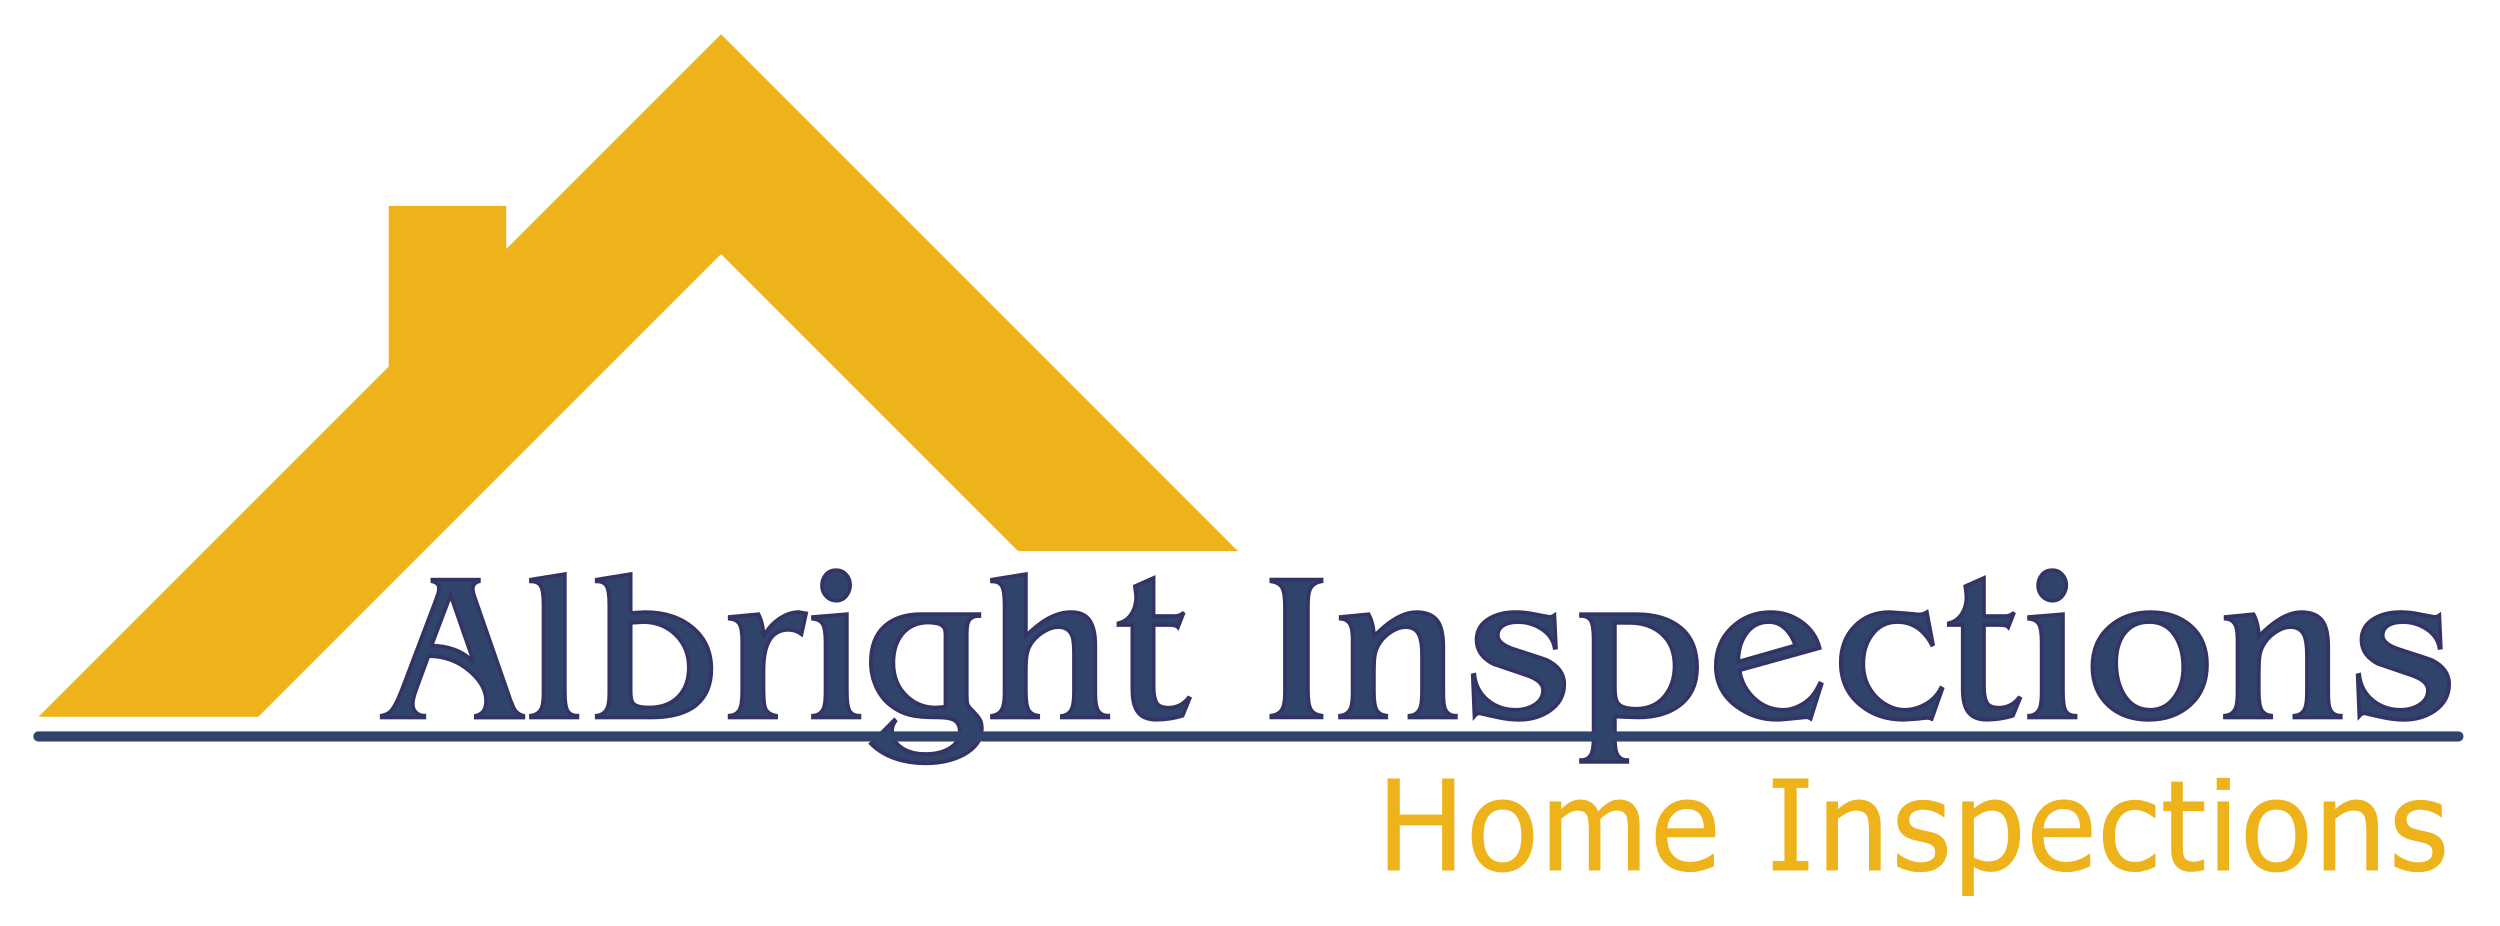 <?xml version="1.0" encoding="utf-8"?>
<!-- Generator: Adobe Illustrator 24.0.1, SVG Export Plug-In . SVG Version: 6.00 Build 0)  -->
<svg version="1.1" id="Layer_1" xmlns="http://www.w3.org/2000/svg" xmlns:xlink="http://www.w3.org/1999/xlink" x="0px" y="0px"
	 viewBox="0 0 691.53 256.19" style="enable-background:new 0 0 691.53 256.19;" xml:space="preserve">
<style type="text/css">
	.st0{fill:#30436B;stroke:#333366;}
	.st1{fill:#30436B;}
	.st2{fill:#EEB31B;}
</style>
<g>
	<g>
		<path class="st0" d="M115.15,190.71c-0.32,0.89-0.55,1.64-0.71,2.26c-0.16,0.62-0.24,1.23-0.24,1.85c0,0.93,0.31,1.68,0.93,2.26
			c0.62,0.58,1.37,0.87,2.26,0.87v0.52h-11.83v-0.52c0.7-0.15,1.27-0.36,1.71-0.61c0.44-0.25,0.89-0.69,1.33-1.3
			c0.44-0.62,0.92-1.47,1.42-2.55c0.35-0.77,0.73-1.7,1.16-2.78l9.34-24.65c0.31-0.85,0.53-1.49,0.67-1.91
			c0.14-0.43,0.2-0.91,0.2-1.45c0-0.5-0.17-0.91-0.49-1.22c-0.33-0.31-0.76-0.52-1.31-0.64v-0.52h12.88v0.52
			c-1.12,0.31-1.68,1.01-1.68,2.09c0,0.31,0.05,0.66,0.15,1.04c0.1,0.39,0.22,0.79,0.38,1.22l9.92,28.54
			c0.27,0.7,0.56,1.39,0.87,2.09c0.58,1.12,1.47,1.84,2.67,2.15v0.52H131.6v-0.52c1-0.23,1.73-0.7,2.17-1.39
			c0.44-0.7,0.67-1.59,0.67-2.67c0-2.86-1.49-5.58-4.46-8.17c-3.24-2.82-7.06-4.23-11.46-4.23L115.15,190.71z M124.63,164.69
			l-5.26,13.88c2.28,0,4.42,0.38,6.43,1.13c2.01,0.75,3.76,1.92,5.27,3.51L124.63,164.69z"/>
		<path class="st0" d="M156.25,158.78v32.55c0,2.71,0.27,4.49,0.81,5.34c0.54,0.85,1.43,1.28,2.67,1.28v0.52h-12.88v-0.52
			c1.51-0.19,2.51-0.97,3.02-2.32c0.31-0.85,0.46-2.28,0.46-4.29v-23.91c0-2.78-0.27-4.58-0.81-5.39c-0.54-0.81-1.43-1.22-2.67-1.22
			v-0.52L156.25,158.78z"/>
		<path class="st0" d="M174.46,158.78v10.75l3.94-0.23c5.45,0,9.88,1.44,13.28,4.32c3.4,2.88,5.1,6.68,5.1,11.4
			c0,4.37-1.38,7.71-4.15,10.01c-2.76,2.3-6.95,3.45-12.56,3.45h-15.02v-0.52c1.51-0.19,2.51-0.99,3.02-2.38
			c0.31-0.85,0.46-2.26,0.46-4.24v-23.91c0-2.78-0.27-4.58-0.81-5.39c-0.54-0.81-1.43-1.22-2.67-1.22v-0.52L174.46,158.78z
			 M174.46,191.34c0,1.66,0.27,2.77,0.81,3.31c0.7,0.7,2.13,1.04,4.29,1.04c3.4,0,6.08-0.99,8.03-2.99
			c1.95-1.99,2.93-4.69,2.93-8.09c0-3.6-1.21-6.58-3.62-8.96c-2.42-2.38-5.44-3.57-9.08-3.57l-3.36,0.23V191.34z"/>
		<path class="st0" d="M205.31,177.76c0-2.59-0.27-4.31-0.81-5.16c-0.54-0.85-1.43-1.33-2.67-1.45v-0.52l8-0.75
			c0.93,1.89,1.39,4.02,1.39,6.38c0.77-1.89,2.11-3.53,4-4.9c1.89-1.37,3.83-2.06,5.8-2.06l1.97,0.35l-1.28,5.8
			c-0.54-0.39-1.11-0.69-1.71-0.9c-0.6-0.21-1.23-0.32-1.89-0.32c-2.59,0-4.45,1.18-5.57,3.54c-0.89,1.86-1.33,4.45-1.33,7.77v4.64
			c0,2.82,0.14,4.64,0.41,5.45c0.42,1.28,1.45,2.05,3.07,2.32v0.52h-12.88v-0.52c1.2-0.12,2.08-0.61,2.64-1.48
			c0.56-0.87,0.84-2.58,0.84-5.13V177.76z"/>
		<path class="st0" d="M234.26,169.88v21.46c0,2.71,0.27,4.49,0.81,5.34c0.54,0.85,1.43,1.28,2.67,1.28v0.52h-12.88v-0.52
			c1.51-0.12,2.51-0.87,3.02-2.26c0.31-0.85,0.46-2.3,0.46-4.35v-13.57c0-2.59-0.27-4.31-0.81-5.16c-0.54-0.85-1.43-1.33-2.67-1.45
			v-0.52L234.26,169.88z M227.35,161.99c0-1.2,0.36-2.21,1.07-3.04c0.71-0.83,1.67-1.25,2.87-1.25c1.12,0,2.05,0.4,2.78,1.22
			c0.73,0.81,1.1,1.78,1.1,2.9s-0.36,2.13-1.07,3.02c-0.72,0.89-1.63,1.33-2.75,1.33c-1.12,0-2.07-0.41-2.84-1.22
			C227.74,164.13,227.35,163.15,227.35,161.99z"/>
		<path class="st0" d="M270.91,169.88v0.52c-1.12,0-1.98,0.3-2.58,0.9c-0.6,0.6-0.9,1.88-0.9,3.86v1.86v15.25
			c0,1.24,0.08,2.08,0.23,2.52c0.15,0.45,0.65,1.07,1.48,1.88c0.83,0.81,1.45,1.56,1.86,2.23c0.41,0.68,0.61,1.55,0.61,2.64
			c0,2.94-1.61,5.32-4.81,7.13c-2.98,1.66-6.57,2.49-10.79,2.49c-2.94,0-5.65-0.41-8.12-1.22c-2.82-0.93-5.16-2.34-7.02-4.23
			l6.5-6.55l0.29,0.35c-0.29,0.43-0.51,0.83-0.65,1.22c-0.15,0.39-0.22,0.83-0.22,1.33c0,1.93,0.85,3.5,2.56,4.7
			c1.71,1.2,3.94,1.8,6.69,1.8c2.75,0,5.01-0.57,6.78-1.71c1.76-1.14,2.65-2.6,2.65-4.38c0-1.7-0.64-2.84-1.92-3.42
			c-0.86-0.39-2.25-0.58-4.2-0.58c-3.5,0-6.1-0.23-7.81-0.7c-1.71-0.46-3.24-1.18-4.6-2.15c-1.94-1.35-3.44-3.13-4.49-5.34
			c-1.05-2.21-1.57-4.56-1.57-7.08c0-4.37,1.23-7.69,3.7-9.95c2.47-2.26,5.89-3.39,10.28-3.39H270.91z M261.52,176.89v-1.04
			c0-0.7-0.05-1.24-0.15-1.62c-0.1-0.39-0.32-0.75-0.67-1.1c-0.51-0.39-1.16-0.64-1.96-0.75c-0.8-0.12-1.43-0.17-1.9-0.17
			c-3.12,0-5.55,1.1-7.31,3.3c-1.6,2.01-2.4,4.62-2.4,7.83c0,3.79,1.25,6.87,3.74,9.22c2.22,2.09,4.85,3.13,7.89,3.13l2.75-0.17
			V176.89z"/>
		<path class="st0" d="M283.79,158.78v17.07c2.05-2.01,3.92-3.52,5.63-4.52c2.28-1.35,4.56-2.03,6.84-2.03
			c2.4,0,4.12,0.75,5.16,2.26c1.04,1.5,1.57,3.78,1.57,6.83v12.91c0,2.16,0.15,3.67,0.46,4.51c0.5,1.43,1.55,2.14,3.13,2.14v0.52
			h-12.88v-0.46c1.47-0.19,2.44-0.99,2.9-2.38c0.31-0.93,0.46-2.38,0.46-4.35v-10.32c0-2.36-0.15-3.98-0.46-4.87
			c-0.62-1.74-1.89-2.61-3.83-2.61c-1.2,0-2.46,0.38-3.77,1.13c-1.32,0.75-2.4,1.67-3.25,2.75c-0.85,1.08-1.39,2.21-1.62,3.38
			c-0.23,1.18-0.35,2.67-0.35,4.48v6.02c0,2.62,0.27,4.36,0.81,5.21c0.54,0.85,1.41,1.35,2.61,1.51v0.52h-12.82v-0.52
			c1.51-0.19,2.51-0.99,3.02-2.38c0.31-0.85,0.46-2.28,0.46-4.29v-23.85c0-2.78-0.27-4.58-0.81-5.39c-0.54-0.81-1.43-1.22-2.67-1.22
			v-0.52L283.79,158.78z"/>
		<path class="st0" d="M313.19,172.89h-3.83v-0.52c1.55-0.38,2.75-1.25,3.6-2.58c0.85-1.34,1.28-2.89,1.28-4.68
			c0-0.46-0.05-0.98-0.15-1.54c-0.1-0.56-0.17-1.04-0.2-1.42l5.22-2.32v10.57h4.64c0.46,0,0.95,0,1.45,0
			c0.85-0.08,1.6-0.41,2.26-0.99l-1.62,4.12c-0.23-0.27-0.6-0.45-1.1-0.52c-0.5-0.08-0.97-0.12-1.39-0.12h-4.23v16.98
			c0,2.05,0.27,3.55,0.81,4.48c0.54,0.93,1.64,1.39,3.31,1.39c2.2,0,4.04-0.91,5.51-2.73l0.35,0.18l-1.97,4.8
			c-1.04,0.35-2.22,0.62-3.54,0.82c-1.32,0.19-2.55,0.29-3.71,0.29c-2.55,0-4.35-0.81-5.39-2.44c-0.85-1.32-1.28-3.33-1.28-6.05
			V172.89z"/>
		<path class="st0" d="M361.8,190.87c0,2.75,0.29,4.56,0.87,5.45c0.58,0.89,1.55,1.43,2.9,1.62v0.52h-13.92v-0.52
			c1.62-0.19,2.71-0.97,3.25-2.32c0.35-0.89,0.52-2.34,0.52-4.35V167.9c0-2.74-0.29-4.56-0.87-5.45c-0.58-0.89-1.55-1.43-2.9-1.62
			v-0.52h13.92v0.52c-1.62,0.27-2.71,1.06-3.25,2.38c-0.35,0.89-0.52,2.34-0.52,4.35V190.87z"/>
		<path class="st0" d="M374.15,177.71c0-2.05-0.14-3.48-0.41-4.29c-0.46-1.39-1.43-2.15-2.9-2.26v-0.52l7.77-0.75
			c0.46,0.85,0.82,1.82,1.07,2.9c0.25,1.08,0.38,2.14,0.38,3.19c1.86-1.93,3.63-3.44,5.33-4.52c2.24-1.43,4.39-2.15,6.44-2.15
			c2.86,0,4.87,0.91,6.03,2.72c0.93,1.47,1.39,3.79,1.39,6.96v12.3c0,2.2,0.13,3.71,0.41,4.52c0.5,1.43,1.53,2.15,3.07,2.15v0.52
			h-12.88v-0.52c1.51-0.12,2.51-0.87,3.02-2.26c0.31-0.85,0.46-2.32,0.46-4.41v-10.04c0-2.55-0.27-4.41-0.81-5.57
			c-0.7-1.47-1.93-2.2-3.71-2.2c-1.24,0-2.51,0.41-3.83,1.24c-1.32,0.83-2.37,1.81-3.16,2.95c-0.79,1.14-1.29,2.29-1.48,3.44
			c-0.19,1.16-0.29,2.64-0.29,4.46v5.67c0,2.59,0.27,4.31,0.81,5.18c0.54,0.87,1.41,1.38,2.61,1.53v0.52h-12.82v-0.52
			c1.51-0.15,2.51-0.91,3.02-2.26c0.31-0.85,0.46-2.3,0.46-4.35V177.71z"/>
		<path class="st0" d="M430.41,179.16l-0.41,0.06c-0.39-2.17-1.58-3.89-3.57-5.19c-1.99-1.29-4.15-1.94-6.47-1.94
			c-1.93,0-3.4,0.39-4.41,1.16c-0.81,0.62-1.22,1.45-1.22,2.5c0,1.59,1.59,2.89,4.76,3.89c5.64,1.82,8.58,2.79,8.81,2.91
			c3.21,1.59,4.81,3.82,4.81,6.69c0,3.1-1.35,5.58-4.06,7.44c-2.4,1.63-5.22,2.44-8.47,2.44c-1.74,0-3.54-0.19-5.39-0.57
			c-1.86-0.38-3.69-0.79-5.51-1.23c-0.31,0-0.57,0.07-0.78,0.2c-0.21,0.13-0.44,0.34-0.67,0.61l-0.46-11.37l0.46-0.12
			c0.35,2.92,1.59,5.26,3.74,7.03c2.15,1.77,4.71,2.65,7.69,2.65c1.89,0,3.56-0.43,4.99-1.28c1.7-1.01,2.55-2.38,2.55-4.13
			c0-1.74-1.59-3.14-4.76-4.18c-5.84-1.94-8.78-2.93-8.82-2.96c-3.21-1.59-4.81-3.86-4.81-6.8c0-2.6,1.22-4.59,3.65-5.99
			c1.97-1.12,4.37-1.69,7.19-1.69c1.47,0,3,0.14,4.58,0.44c1.58,0.29,3.17,0.59,4.76,0.9c0.5,0,0.96-0.15,1.39-0.46L430.41,179.16z"
			/>
		<path class="st0" d="M452.68,169.88c5.18,0,9.27,1.25,12.27,3.74c3,2.49,4.5,6.14,4.5,10.93c0,4.64-1.61,8.18-4.83,10.61
			c-2.91,2.21-6.76,3.31-11.57,3.31l-6.34-0.23v5.3c0,2.18,0.13,3.67,0.41,4.49c0.5,1.48,1.51,2.21,3.02,2.21v0.52h-12.82v-0.52
			c1.51,0,2.51-0.72,3.02-2.15c0.31-0.89,0.46-2.38,0.46-4.47v-26.6c0-2.71-0.27-4.49-0.81-5.34c-0.54-0.85-1.43-1.28-2.67-1.28
			v-0.52H452.68z M446.71,172.31v17.98c0,2.13,0.31,3.56,0.93,4.29c0.81,0.97,2.46,1.45,4.93,1.45c3.29,0,5.88-1.13,7.77-3.39
			c1.89-2.26,2.84-5.07,2.84-8.44c0-3.71-1.15-6.62-3.45-8.73c-2.3-2.11-5.31-3.16-9.02-3.16H446.71z"/>
		<path class="st0" d="M481.22,185.42c0.46,3.07,1.84,5.66,4.12,7.76c2.28,2.1,4.93,3.15,7.95,3.15c1.2,0,2.43-0.26,3.68-0.79
			c1.26-0.53,2.37-1.22,3.33-2.08c0.62-0.54,1.2-1.23,1.74-2.04c0.39-0.59,0.83-1.38,1.33-2.4l0.52,0.23l-3.02,9.57
			c-0.43-0.27-0.87-0.41-1.34-0.41c-0.5,0.08-0.87,0.12-1.1,0.12l-6.09,0.58c-0.46,0-0.81,0-1.04,0c-3.91,0-7.48-1.16-10.73-3.48
			c-3.98-2.82-5.97-6.63-5.97-11.43c0-4.29,1.47-7.85,4.41-10.67c2.94-2.82,6.55-4.23,10.85-4.23c3.17,0,6.02,0.91,8.55,2.72
			c2.53,1.82,4.19,4.23,4.96,7.25L481.22,185.42z M496.58,178.51c-0.62-1.81-1.49-3.28-2.61-4.4c-1.35-1.35-2.9-2.03-4.64-2.03
			c-2.74,0-4.89,1.16-6.44,3.48c-1.35,2.01-2.03,4.49-2.03,7.43L496.58,178.51z"/>
		<path class="st0" d="M534.34,198.88c-0.46-0.2-0.87-0.29-1.22-0.29l-1.04,0.07l-1.68,0.2l-3.83,0.26c-4.83,0-8.89-1.4-12.18-4.19
			c-3.48-2.94-5.22-6.84-5.22-11.68c0-4.03,1.26-7.36,3.77-10c2.51-2.63,5.78-3.95,9.8-3.95l4.12,0.29l3.71,0.35
			c0.5,0,0.93-0.04,1.28-0.12c0.35-0.08,0.73-0.25,1.16-0.52l1.68,8.93l-0.35,0.17c-1.01-1.97-2.31-3.52-3.91-4.64
			c-1.61-1.12-3.47-1.68-5.6-1.68c-2.94,0-5.28,1.2-7.02,3.61c-1.59,2.17-2.38,4.83-2.38,7.96c0,1.63,0.24,3.14,0.73,4.54
			c0.48,1.39,1.25,2.71,2.29,3.95c1.04,1.24,2.31,2.25,3.8,3.02c1.49,0.78,3.01,1.16,4.55,1.16c2.05,0,4-0.54,5.86-1.61
			c1.86-1.07,3.27-2.55,4.23-4.42l0.41,0.23L534.34,198.88z"/>
		<path class="st0" d="M542.87,172.89h-3.83v-0.52c1.55-0.38,2.75-1.25,3.6-2.58c0.85-1.34,1.28-2.89,1.28-4.68
			c0-0.46-0.05-0.98-0.14-1.54c-0.1-0.56-0.17-1.04-0.2-1.42l5.22-2.32v10.57h4.64c0.46,0,0.95,0,1.45,0
			c0.85-0.08,1.61-0.41,2.26-0.99l-1.62,4.12c-0.23-0.27-0.6-0.45-1.1-0.52c-0.5-0.08-0.97-0.12-1.39-0.12h-4.23v16.98
			c0,2.05,0.27,3.55,0.81,4.48s1.64,1.39,3.31,1.39c2.2,0,4.04-0.91,5.51-2.73l0.35,0.18l-1.97,4.8c-1.04,0.35-2.22,0.62-3.54,0.82
			c-1.31,0.19-2.55,0.29-3.71,0.29c-2.55,0-4.35-0.81-5.39-2.44c-0.85-1.32-1.28-3.33-1.28-6.05V172.89z"/>
		<path class="st0" d="M570.65,169.88v21.46c0,2.71,0.27,4.49,0.81,5.34c0.54,0.85,1.43,1.28,2.67,1.28v0.52h-12.88v-0.52
			c1.51-0.12,2.51-0.87,3.02-2.26c0.31-0.85,0.46-2.3,0.46-4.35v-13.57c0-2.59-0.27-4.31-0.81-5.16c-0.54-0.85-1.43-1.33-2.67-1.45
			v-0.52L570.65,169.88z M563.75,161.99c0-1.2,0.36-2.21,1.07-3.04c0.71-0.83,1.67-1.25,2.87-1.25c1.12,0,2.05,0.4,2.78,1.22
			c0.73,0.81,1.1,1.78,1.1,2.9s-0.36,2.13-1.07,3.02c-0.71,0.89-1.63,1.33-2.75,1.33c-1.12,0-2.07-0.41-2.84-1.22
			C564.14,164.13,563.75,163.15,563.75,161.99z"/>
		<path class="st0" d="M578.77,184.41c0-4.57,1.53-8.23,4.58-10.98c3.05-2.75,6.9-4.12,11.54-4.12c4.6,0,8.35,1.29,11.25,3.87
			c2.9,2.58,4.35,6.13,4.35,10.66c0,4.65-1.52,8.36-4.55,11.13c-3.04,2.77-6.91,4.16-11.63,4.16c-4.52,0-8.22-1.3-11.08-3.89
			C580.26,192.5,578.77,188.9,578.77,184.41z M585.38,183.24c0,3.45,0.7,6.36,2.09,8.72c1.7,2.91,4.16,4.36,7.37,4.36
			c2.74,0,4.97-1.2,6.67-3.61c1.58-2.21,2.38-4.9,2.38-8.08c0-3.33-0.7-6.14-2.09-8.43c-1.66-2.75-4.08-4.13-7.25-4.13
			c-3.05,0-5.39,1.12-7.02,3.37C586.1,177.47,585.38,180.06,585.38,183.24z"/>
		<path class="st0" d="M618.91,177.71c0-2.05-0.13-3.48-0.4-4.29c-0.46-1.39-1.43-2.15-2.9-2.26v-0.52l7.77-0.75
			c0.46,0.85,0.82,1.82,1.07,2.9c0.25,1.08,0.38,2.14,0.38,3.19c1.86-1.93,3.63-3.44,5.34-4.52c2.24-1.43,4.39-2.15,6.44-2.15
			c2.86,0,4.87,0.91,6.03,2.72c0.93,1.47,1.39,3.79,1.39,6.96v12.3c0,2.2,0.13,3.71,0.41,4.52c0.5,1.43,1.53,2.15,3.07,2.15v0.52
			h-12.88v-0.52c1.51-0.12,2.51-0.87,3.02-2.26c0.31-0.85,0.46-2.32,0.46-4.41v-10.04c0-2.55-0.27-4.41-0.81-5.57
			c-0.7-1.47-1.93-2.2-3.71-2.2c-1.24,0-2.52,0.41-3.83,1.24c-1.32,0.83-2.37,1.81-3.16,2.95c-0.79,1.14-1.29,2.29-1.48,3.44
			c-0.19,1.16-0.29,2.64-0.29,4.46v5.67c0,2.59,0.27,4.31,0.81,5.18c0.54,0.87,1.41,1.38,2.61,1.53v0.52h-12.82v-0.52
			c1.51-0.15,2.51-0.91,3.02-2.26c0.31-0.85,0.46-2.3,0.46-4.35V177.71z"/>
		<path class="st0" d="M675.17,179.16l-0.41,0.06c-0.39-2.17-1.58-3.89-3.57-5.19c-1.99-1.29-4.15-1.94-6.47-1.94
			c-1.93,0-3.4,0.39-4.41,1.16c-0.81,0.62-1.22,1.45-1.22,2.5c0,1.59,1.58,2.89,4.76,3.89c5.64,1.82,8.58,2.79,8.82,2.91
			c3.21,1.59,4.81,3.82,4.81,6.69c0,3.1-1.35,5.58-4.06,7.44c-2.4,1.63-5.22,2.44-8.47,2.44c-1.74,0-3.54-0.19-5.39-0.57
			c-1.86-0.38-3.69-0.79-5.51-1.23c-0.31,0-0.57,0.07-0.78,0.2c-0.21,0.13-0.43,0.34-0.67,0.61l-0.46-11.37l0.46-0.12
			c0.35,2.92,1.6,5.26,3.74,7.03c2.15,1.77,4.71,2.65,7.69,2.65c1.89,0,3.56-0.43,4.99-1.28c1.7-1.01,2.55-2.38,2.55-4.13
			c0-1.74-1.59-3.14-4.76-4.18c-5.84-1.94-8.78-2.93-8.81-2.96c-3.21-1.59-4.81-3.86-4.81-6.8c0-2.6,1.22-4.59,3.65-5.99
			c1.97-1.12,4.37-1.69,7.19-1.69c1.47,0,3,0.14,4.58,0.44c1.59,0.29,3.17,0.59,4.76,0.9c0.5,0,0.97-0.15,1.39-0.46L675.17,179.16z"
			/>
	</g>
	<path class="st1" d="M10.62,205.11c-0.77,0-1.4-0.63-1.4-1.4c0-0.77,0.63-1.4,1.4-1.4h669.4c0.77,0,1.4,0.63,1.4,1.4
		c0,0.77-0.63,1.4-1.4,1.4H10.62z"/>
	<g>
		<path class="st2" d="M402.29,240.78h-3.38v-12.46H387.2v12.46h-3.38v-25.45h3.38v9.98h11.71v-9.98h3.38V240.78z"/>
		<path class="st2" d="M424.13,231.25c0,3.21-0.77,5.69-2.32,7.44c-1.55,1.75-3.61,2.62-6.19,2.62c-2.65,0-4.74-0.9-6.26-2.71
			c-1.52-1.81-2.28-4.26-2.28-7.36c0-3.19,0.78-5.67,2.35-7.43c1.57-1.77,3.63-2.65,6.2-2.65c2.57,0,4.64,0.88,6.19,2.64
			C423.35,225.56,424.13,228.05,424.13,231.25z M420.81,231.25c0-2.47-0.45-4.31-1.35-5.51c-0.9-1.2-2.18-1.8-3.85-1.8
			c-1.68,0-2.96,0.6-3.87,1.8c-0.91,1.2-1.36,3.04-1.36,5.51c0,2.39,0.45,4.21,1.36,5.44c0.91,1.24,2.2,1.85,3.87,1.85
			c1.65,0,2.93-0.61,3.84-1.82C420.36,235.51,420.81,233.69,420.81,231.25z"/>
		<path class="st2" d="M450.32,240.78v-11.04c0-0.88-0.04-1.69-0.1-2.44c-0.07-0.75-0.21-1.33-0.43-1.75
			c-0.23-0.46-0.55-0.79-0.97-1.01c-0.42-0.22-0.99-0.32-1.71-0.32c-0.66,0-1.37,0.2-2.13,0.61c-0.76,0.4-1.54,0.99-2.35,1.75
			c0.01,0.19,0.03,0.43,0.04,0.69c0.02,0.27,0.03,0.59,0.03,0.95v12.56h-3.21v-11.04c0-0.88-0.03-1.69-0.1-2.44
			c-0.07-0.75-0.21-1.33-0.43-1.75c-0.23-0.46-0.55-0.79-0.97-1.01c-0.42-0.22-0.99-0.32-1.71-0.32c-0.7,0-1.42,0.22-2.19,0.65
			c-0.76,0.43-1.5,0.99-2.22,1.66v14.25h-3.21v-19.09h3.21v2.12c0.84-0.84,1.68-1.5,2.5-1.96c0.82-0.46,1.73-0.69,2.72-0.69
			c1.13,0,2.13,0.26,3,0.77c0.87,0.51,1.54,1.36,1.99,2.53c0.97-1.08,1.91-1.9,2.84-2.46c0.92-0.56,1.92-0.84,3.01-0.84
			c0.82,0,1.57,0.13,2.24,0.38s1.26,0.67,1.76,1.24c0.51,0.58,0.91,1.3,1.19,2.17c0.28,0.87,0.42,1.95,0.42,3.26v12.56H450.32z"/>
		<path class="st2" d="M467.56,241.23c-3.04,0-5.4-0.86-7.08-2.57c-1.68-1.71-2.52-4.15-2.52-7.31c0-3.11,0.81-5.58,2.44-7.43
			c1.63-1.84,3.76-2.76,6.39-2.76c1.18,0,2.23,0.17,3.14,0.51c0.91,0.34,1.71,0.88,2.39,1.61c0.68,0.73,1.21,1.62,1.57,2.68
			c0.36,1.05,0.55,2.34,0.55,3.87v1.74h-13.23c0,2.22,0.56,3.92,1.68,5.09c1.12,1.17,2.66,1.76,4.63,1.76c0.71,0,1.4-0.08,2.08-0.24
			c0.68-0.16,1.29-0.36,1.84-0.62c0.58-0.26,1.07-0.51,1.47-0.76c0.4-0.24,0.73-0.47,0.99-0.69h0.19v3.5
			c-0.38,0.15-0.84,0.33-1.4,0.56c-0.56,0.22-1.06,0.4-1.5,0.52c-0.63,0.17-1.2,0.3-1.7,0.39
			C468.98,241.18,468.33,241.23,467.56,241.23z M471.32,229.11c-0.02-0.87-0.13-1.61-0.31-2.24c-0.18-0.63-0.44-1.16-0.79-1.59
			c-0.38-0.48-0.86-0.84-1.45-1.09c-0.59-0.25-1.31-0.38-2.18-0.38c-0.86,0-1.58,0.13-2.18,0.38c-0.6,0.26-1.14,0.63-1.63,1.12
			c-0.48,0.5-0.84,1.06-1.09,1.67c-0.25,0.61-0.41,1.32-0.48,2.13H471.32z"/>
		<path class="st2" d="M500.23,240.78h-9.88v-2.6h3.25v-20.25h-3.25v-2.6h9.88v2.6h-3.25v20.25h3.25V240.78z"/>
		<path class="st2" d="M520.2,240.78h-3.21v-10.87c0-0.88-0.04-1.69-0.13-2.45c-0.09-0.76-0.25-1.37-0.49-1.82
			c-0.26-0.48-0.63-0.83-1.09-1.07c-0.47-0.23-1.11-0.35-1.91-0.35c-0.8,0-1.62,0.21-2.47,0.64c-0.85,0.43-1.68,0.98-2.49,1.67
			v14.25h-3.21v-19.09h3.21v2.12c0.96-0.86,1.9-1.51,2.84-1.97c0.93-0.46,1.92-0.68,2.96-0.68c1.88,0,3.35,0.62,4.41,1.86
			c1.06,1.24,1.59,3.03,1.59,5.38V240.78z"/>
		<path class="st2" d="M531.1,241.25c-1.28,0-2.47-0.17-3.58-0.51c-1.11-0.34-2.03-0.71-2.76-1.09v-3.61h0.17
			c0.27,0.22,0.6,0.45,0.96,0.72c0.37,0.26,0.86,0.54,1.48,0.82c0.55,0.25,1.15,0.47,1.8,0.67c0.66,0.19,1.34,0.29,2.04,0.29
			c0.51,0,1.06-0.06,1.64-0.18c0.58-0.12,1.01-0.27,1.3-0.45c0.4-0.26,0.69-0.54,0.86-0.84c0.18-0.3,0.26-0.74,0.26-1.33
			c0-0.76-0.21-1.34-0.62-1.72c-0.42-0.39-1.15-0.71-2.21-0.97c-0.41-0.1-0.95-0.22-1.61-0.36c-0.66-0.14-1.27-0.29-1.83-0.44
			c-1.46-0.42-2.52-1.07-3.18-1.96c-0.66-0.88-0.99-1.95-0.99-3.21c0-1.72,0.65-3.12,1.95-4.2s3.02-1.62,5.18-1.62
			c1.06,0,2.12,0.13,3.2,0.39c1.07,0.26,1.97,0.59,2.7,0.99v3.44h-0.17c-0.82-0.65-1.73-1.16-2.74-1.54
			c-1.01-0.38-2.03-0.56-3.05-0.56c-1.06,0-1.96,0.22-2.68,0.67c-0.73,0.44-1.09,1.12-1.09,2.02c0,0.8,0.22,1.39,0.65,1.79
			c0.43,0.39,1.13,0.71,2.08,0.96c0.48,0.12,1.01,0.25,1.6,0.37c0.59,0.12,1.2,0.26,1.86,0.42c1.41,0.35,2.47,0.94,3.19,1.76
			c0.71,0.82,1.07,1.94,1.07,3.35c0,0.82-0.16,1.6-0.49,2.33c-0.32,0.73-0.8,1.37-1.43,1.89c-0.68,0.57-1.46,1-2.31,1.3
			C533.47,241.1,532.4,241.25,531.1,241.25z"/>
		<path class="st2" d="M558.79,230.73c0,3.18-0.76,5.71-2.28,7.6c-1.52,1.88-3.44,2.83-5.77,2.83c-0.95,0-1.78-0.11-2.51-0.32
			c-0.73-0.22-1.48-0.55-2.24-1.01v8h-3.21v-26.13h3.21v2c0.8-0.72,1.68-1.32,2.66-1.8c0.97-0.48,2.04-0.73,3.19-0.73
			c2.19,0,3.89,0.87,5.12,2.6C558.18,225.49,558.79,227.82,558.79,230.73z M555.48,231.09c0-2.18-0.35-3.87-1.04-5.07
			c-0.7-1.2-1.82-1.8-3.38-1.8c-0.91,0-1.79,0.2-2.64,0.61c-0.85,0.4-1.66,0.93-2.42,1.56v10.82c0.84,0.41,1.56,0.69,2.16,0.84
			c0.6,0.15,1.28,0.22,2.06,0.22c1.66,0,2.96-0.61,3.88-1.83C555.02,235.22,555.48,233.44,555.48,231.09z"/>
		<path class="st2" d="M571.64,241.23c-3.04,0-5.4-0.86-7.08-2.57c-1.68-1.71-2.52-4.15-2.52-7.31c0-3.11,0.81-5.58,2.45-7.43
			c1.63-1.84,3.76-2.76,6.39-2.76c1.19,0,2.23,0.17,3.14,0.51c0.91,0.34,1.71,0.88,2.39,1.61c0.68,0.73,1.21,1.62,1.57,2.68
			c0.37,1.05,0.55,2.34,0.55,3.87v1.74H565.3c0,2.22,0.56,3.92,1.67,5.09s2.66,1.76,4.63,1.76c0.71,0,1.4-0.08,2.08-0.24
			c0.68-0.16,1.29-0.36,1.84-0.62c0.58-0.26,1.07-0.51,1.47-0.76c0.4-0.24,0.73-0.47,0.99-0.69h0.19v3.5
			c-0.38,0.15-0.84,0.33-1.4,0.56c-0.56,0.22-1.06,0.4-1.5,0.52c-0.63,0.17-1.19,0.3-1.7,0.39
			C573.06,241.18,572.42,241.23,571.64,241.23z M575.4,229.11c-0.02-0.87-0.12-1.61-0.31-2.24c-0.18-0.63-0.44-1.16-0.79-1.59
			c-0.38-0.48-0.86-0.84-1.44-1.09c-0.59-0.25-1.31-0.38-2.18-0.38c-0.86,0-1.58,0.13-2.18,0.38c-0.6,0.26-1.14,0.63-1.63,1.12
			c-0.48,0.5-0.84,1.06-1.09,1.67c-0.25,0.61-0.41,1.32-0.48,2.13H575.4z"/>
		<path class="st2" d="M590.59,241.21c-1.31,0-2.51-0.2-3.61-0.61c-1.09-0.4-2.04-1.02-2.82-1.84c-0.79-0.82-1.4-1.86-1.83-3.1
			c-0.43-1.25-0.65-2.71-0.65-4.4c0-1.68,0.22-3.12,0.68-4.34c0.45-1.22,1.05-2.24,1.8-3.08c0.75-0.83,1.69-1.47,2.81-1.92
			c1.12-0.45,2.33-0.68,3.62-0.68c1.05,0,2.06,0.15,3.03,0.45c0.97,0.29,1.84,0.64,2.61,1.03v3.61h-0.19
			c-0.23-0.19-0.52-0.42-0.88-0.67c-0.36-0.25-0.79-0.51-1.31-0.77c-0.44-0.23-0.97-0.43-1.57-0.6c-0.6-0.17-1.19-0.26-1.74-0.26
			c-1.66,0-3,0.63-4.01,1.89c-1.01,1.26-1.51,3.04-1.51,5.34c0,2.26,0.49,4.01,1.46,5.27c0.97,1.26,2.33,1.89,4.06,1.89
			c1.05,0,2.04-0.22,2.99-0.65c0.95-0.43,1.78-0.99,2.51-1.67h0.19v3.61c-0.32,0.15-0.72,0.33-1.2,0.54
			c-0.48,0.21-0.91,0.37-1.3,0.47c-0.55,0.16-1.04,0.28-1.47,0.37C591.83,241.17,591.27,241.21,590.59,241.21z"/>
		<path class="st2" d="M606.15,241.16c-1.75,0-3.12-0.5-4.1-1.5c-0.98-1-1.47-2.57-1.47-4.72v-10.58h-2.17v-2.67h2.17v-5.49h3.21
			v5.49h5.91v2.67h-5.91v9.07c0,0.97,0.02,1.71,0.05,2.24c0.04,0.53,0.16,1.01,0.39,1.47c0.19,0.4,0.51,0.7,0.94,0.9
			c0.43,0.2,1.02,0.3,1.76,0.3c0.52,0,1.03-0.08,1.52-0.23c0.49-0.15,0.84-0.28,1.06-0.38h0.19v2.89c-0.6,0.17-1.22,0.3-1.84,0.4
			C607.25,241.11,606.67,241.16,606.15,241.16z"/>
		<path class="st2" d="M616.81,218.5h-3.66v-3.33h3.66V218.5z M616.59,240.78h-3.21v-19.09h3.21V240.78z"/>
		<path class="st2" d="M638.23,231.25c0,3.21-0.78,5.69-2.32,7.44c-1.55,1.75-3.61,2.62-6.19,2.62c-2.66,0-4.74-0.9-6.26-2.71
			c-1.52-1.81-2.28-4.26-2.28-7.36c0-3.19,0.78-5.67,2.35-7.43c1.57-1.77,3.63-2.65,6.2-2.65c2.57,0,4.64,0.88,6.19,2.64
			C637.46,225.56,638.23,228.05,638.23,231.25z M634.92,231.25c0-2.47-0.45-4.31-1.35-5.51c-0.9-1.2-2.18-1.8-3.84-1.8
			c-1.68,0-2.97,0.6-3.87,1.8c-0.91,1.2-1.36,3.04-1.36,5.51c0,2.39,0.45,4.21,1.36,5.44c0.9,1.24,2.2,1.85,3.87,1.85
			c1.65,0,2.93-0.61,3.84-1.82C634.47,235.51,634.92,233.69,634.92,231.25z"/>
		<path class="st2" d="M657.76,240.78h-3.21v-10.87c0-0.88-0.04-1.69-0.13-2.45c-0.09-0.76-0.25-1.37-0.49-1.82
			c-0.26-0.48-0.63-0.83-1.09-1.07c-0.47-0.23-1.11-0.35-1.91-0.35c-0.8,0-1.62,0.21-2.47,0.64c-0.85,0.43-1.68,0.98-2.49,1.67
			v14.25h-3.21v-19.09h3.21v2.12c0.96-0.86,1.9-1.51,2.84-1.97c0.93-0.46,1.92-0.68,2.96-0.68c1.88,0,3.35,0.62,4.41,1.86
			c1.06,1.24,1.59,3.03,1.59,5.38V240.78z"/>
		<path class="st2" d="M668.66,241.25c-1.28,0-2.47-0.17-3.58-0.51c-1.11-0.34-2.03-0.71-2.76-1.09v-3.61h0.17
			c0.27,0.22,0.59,0.45,0.96,0.72c0.37,0.26,0.86,0.54,1.48,0.82c0.55,0.25,1.15,0.47,1.8,0.67c0.65,0.19,1.34,0.29,2.04,0.29
			c0.51,0,1.06-0.06,1.64-0.18c0.58-0.12,1.01-0.27,1.3-0.45c0.4-0.26,0.69-0.54,0.86-0.84c0.18-0.3,0.27-0.74,0.27-1.33
			c0-0.76-0.21-1.34-0.62-1.72c-0.42-0.39-1.15-0.71-2.21-0.97c-0.41-0.1-0.95-0.22-1.61-0.36c-0.66-0.14-1.27-0.29-1.83-0.44
			c-1.46-0.42-2.52-1.07-3.18-1.96c-0.66-0.88-0.99-1.95-0.99-3.21c0-1.72,0.65-3.12,1.95-4.2s3.03-1.62,5.18-1.62
			c1.06,0,2.12,0.13,3.2,0.39c1.07,0.26,1.97,0.59,2.7,0.99v3.44h-0.17c-0.82-0.65-1.73-1.16-2.74-1.54
			c-1.01-0.38-2.02-0.56-3.05-0.56c-1.06,0-1.95,0.22-2.68,0.67c-0.73,0.44-1.09,1.12-1.09,2.02c0,0.8,0.21,1.39,0.65,1.79
			c0.43,0.39,1.13,0.71,2.09,0.96c0.48,0.12,1.01,0.25,1.6,0.37c0.59,0.12,1.21,0.26,1.85,0.42c1.41,0.35,2.47,0.94,3.19,1.76
			c0.71,0.82,1.07,1.94,1.07,3.35c0,0.82-0.16,1.6-0.49,2.33c-0.33,0.73-0.8,1.37-1.43,1.89c-0.68,0.57-1.45,1-2.32,1.3
			C671.04,241.1,669.96,241.25,668.66,241.25z"/>
	</g>
	<polygon class="st2" points="199.44,9.46 140.02,68.88 140.02,56.96 107.52,56.96 107.52,101.38 10.62,198.28 71.43,198.28 
		199.44,70.28 281.61,152.45 342.42,152.45 	"/>
</g>
</svg>
